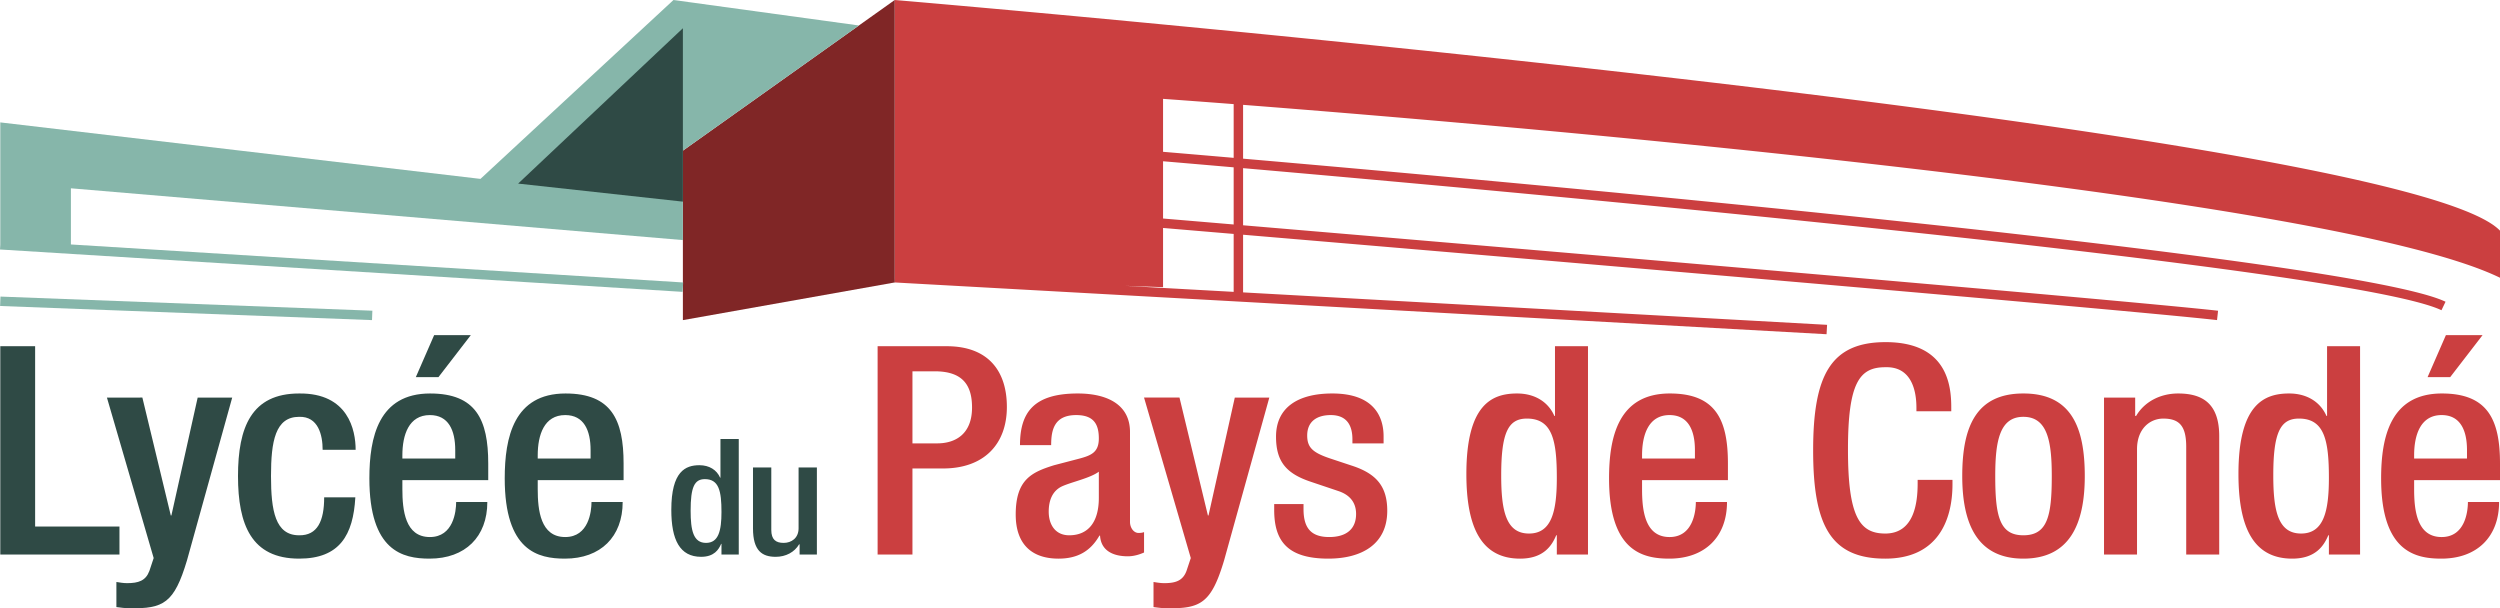 <svg xmlns="http://www.w3.org/2000/svg" viewBox="0 0 986.399 240"><path d="M613.534 164.118h-.24c-2.412-5.526-7.715-8.865-14.71-8.865-9.885 0-20.012 4.26-20.012 31.776 0 21.296 6.027 33.386 21.219 33.386 9.283 0 12.539-5.182 14.226-9.211h.24v7.598h12.299v-82.2h-13.022v27.516zm-10.246 46.395c-9.044 0-10.972-8.865-10.972-22.91 0-16.693 2.651-22.448 10.126-22.448 10.008 0 11.816 8.518 11.816 23.37 0 13.24-2.05 21.988-10.97 21.988zm-70.038-26.824l-8.32-2.762c-6.872-2.304-9.162-4.261-9.162-9.095 0-5.757 4.099-8.06 9.283-8.06 6.751 0 8.56 4.606 8.56 9.556v1.611h12.298v-2.762c0-7.713-3.739-16.924-20.256-16.924-13.383 0-22.183 5.41-22.183 17.04 0 9.9 4.099 14.62 13.865 17.843l10.609 3.57c4.582 1.496 7.114 4.489 7.114 9.094 0 5.641-3.497 9.095-10.611 9.095-7.473 0-10.127-3.914-10.127-11.052v-1.957h-11.574v2.302c0 11.973 4.943 19.227 21.34 19.227 13.141 0 23.27-5.641 23.27-18.88 0-9.787-4.462-14.737-14.106-17.846zm-159.73-47.086H346.27v82.2h13.745V184.84h12.057c16.156 0 25.198-9.555 25.198-24.291 0-14.045-7.234-23.947-23.752-23.947zm-3.738 38.336h-9.766v-28.434h8.802c10.97 0 14.708 5.41 14.708 14.275 0 10.36-6.39 14.16-13.744 14.16zm76.07 30.968V170.45c0-10.936-9.164-15.197-20.617-15.197-17.12 0-22.787 7.254-22.787 20.377h12.298c0-5.986 1.205-11.857 9.887-11.857 6.871 0 8.921 3.568 8.921 9.209 0 5.41-2.893 6.679-7.596 7.945l-10.127 2.648c-8.801 2.762-15.07 5.641-15.07 19.456 0 11.857 6.51 17.384 16.878 17.384 7.596 0 12.66-2.995 16.156-9.095h.241c.362 5.986 5.184 8.173 10.972 8.173 2.532 0 4.823-.805 6.39-1.496v-8.06c-.483.231-1.326.345-2.17.345-1.93 0-3.376-2.071-3.376-4.375zm-12.298-9.439c0 9.095-3.858 14.736-11.695 14.736-5.425 0-8.078-4.145-8.078-9.325 0-4.606 1.568-8.29 5.306-10.016 3.858-1.727 11.091-3.224 14.467-5.756v10.361zm43.277 6.907h-.242l-11.212-46.51h-13.985l18.446 63.32-1.688 5.064c-1.446 3.914-4.34 4.836-8.801 4.836-1.447 0-2.773-.23-4.22-.461v9.9c1.688.23 3.497.46 5.185.46 13.382.231 17.602-1.957 22.666-18.88l17.843-64.238H487.2l-10.37 46.51zm441.334-39.257h-.24c-2.412-5.526-7.715-8.865-14.71-8.865-9.885 0-20.012 4.26-20.012 31.776 0 21.296 6.027 33.386 21.218 33.386 9.284 0 12.54-5.182 14.227-9.211h.24v7.598h12.299v-82.2h-13.022v27.516zm-10.246 46.395c-9.044 0-10.972-8.865-10.972-22.91 0-16.693 2.651-22.448 10.126-22.448 10.007 0 11.816 8.518 11.816 23.37 0 13.24-2.05 21.988-10.97 21.988zm55.572-55.26c-20.377 0-23.994 17.27-23.994 33.502 0 28.665 13.142 31.66 23.753 31.66 14.107 0 22.786-8.636 22.786-22.334h-12.298c0 3.683-1.085 13.814-10.368 13.814-9.766 0-10.85-10.591-10.85-18.88v-3.57h33.879v-6.561c0-17.27-4.823-27.63-22.908-27.63zm9.886 25.674h-20.858v-1.266c0-8.06 2.532-15.888 10.85-15.888 7.356 0 10.008 5.986 10.008 13.814v3.34zm-314.515-25.674c-20.377 0-23.993 17.27-23.993 33.502 0 28.665 13.14 31.66 23.752 31.66 14.107 0 22.786-8.636 22.786-22.334h-12.298c0 3.683-1.085 13.814-10.368 13.814-9.766 0-10.85-10.591-10.85-18.88v-3.57h33.879v-6.561c0-17.27-4.823-27.63-22.908-27.63zm9.886 25.674H647.89v-1.266c0-8.06 2.532-15.888 10.85-15.888 7.356 0 10.008 5.986 10.008 13.814v3.34zm310.778-48.7h-14.468l-7.233 16.58h8.92l12.78-16.58zm-120.068 23.026c-7.234 0-13.383 3.34-16.637 8.865h-.363v-7.252H830.16v61.936h13.022v-41.56c0-8.058 5.065-12.087 10.368-12.087 6.512 0 9.042 3.107 9.042 11.166v42.481h13.022v-46.74c0-12.548-6.269-16.809-16.156-16.809zm-61.122 0c-18.807 0-24.111 13.356-24.111 32.581s6.147 32.58 24.111 32.58c18.087 0 24.234-13.355 24.234-32.58s-5.304-32.58-24.234-32.58zm0 55.95c-9.402 0-11.091-7.597-11.091-23.369 0-13.7 1.689-23.37 11.091-23.37 9.525 0 11.214 9.67 11.214 23.37 0 15.772-1.689 23.37-11.214 23.37zm-41.707-20.49c0 7.598-1.326 19.8-12.78 19.8-10.127 0-14.71-6.677-14.71-33.156s4.583-32.465 14.71-32.465c9.887-.344 12.297 8.404 12.297 16.002v1.382h13.746v-1.496c0-8.52-1.448-25.788-25.922-25.788-21.823 0-28.574 13.354-28.574 42.711 0 29.356 6.751 42.712 28.452 42.712 20.256 0 26.525-14.508 26.525-29.358v-1.727h-13.744v1.383zM353.023 0v109.587l-.104 1.855 367.767 20.431.207-3.71-230.422-12.8v-22.75c98.799 8.362 344.65 29.276 384.278 33.679l.41-3.691c-39.71-4.413-286.085-25.371-384.688-33.716V66.348c111.731 9.747 437.98 39.388 472.837 56.06l1.603-3.353c-35.926-17.182-362.315-46.724-474.44-56.453V41.368c118.45 9.179 430.695 36.44 495.928 68.22V91.012C947.393 50.15 353.023 0 353.023 0zm133.733 115.156l-42.838-2.38 14.977.526V89.945l27.861 2.354v22.857zm0-26.585c-11.946-1.01-21.466-1.815-27.861-2.354V63.628c5.627.478 15.195 1.295 27.861 2.396v22.547zm0-26.291a12664.9 12664.9 0 0 0-27.861-2.382V39.006c7.013.5 16.453 1.198 27.861 2.075V62.28z" fill="#cb3f40"/><path fill="#802626" d="M353.023 0v111.444l-83.584 14.86V59.437z"/><path d="M27.976 74.296L269.44 94.728V59.437l69.447-49.385L265.724 0l-76.153 70.581L.115 48.293v48.292L0 98.44l269.324 16.717.23-3.708L27.976 96.454V74.296zM.044 120.731l146.736 5.572.141-3.713L.186 117.018l-.142 3.713z" fill="#86b6aa"/><path d="M47.136 207.75H13.86v-71.147H.115v82.2h47.02V207.75zm20.49-4.375h-.241l-11.213-46.51H42.187l18.447 63.32-1.688 5.064c-1.447 3.914-4.34 4.836-8.802 4.836-1.447 0-2.773-.23-4.22-.461v9.9c1.689.23 3.497.46 5.185.46 13.383.231 17.603-1.957 22.666-18.88l17.844-64.238H77.995l-10.37 46.51zm50.392-38.911c7.595-.23 9.283 7.252 9.283 13.01h13.02c0-7.715-2.892-22.451-22.303-22.22-18.81 0-24.114 13.355-24.114 32.58s5.305 32.58 24.114 32.58c16.034 0 21.339-9.324 22.183-24.176h-12.298c0 9.325-2.652 15.082-9.885 14.966-9.405 0-11.093-9.67-11.093-23.37s1.688-23.37 11.093-23.37zm67.75-32.236h-14.469l-7.233 16.579h8.922l12.78-16.58zm129.32 52.221v24.009c0 3.83-2.808 5.746-5.884 5.746-3.076 0-4.882-1.277-4.882-5.108V184.45H297.1v24.009c0 8.875 3.611 11.239 8.962 11.239 4.011 0 7.422-1.852 9.228-4.918h.2v4.023h6.82V184.45h-7.222zm-145.356-29.196c-20.375 0-23.992 17.27-23.992 33.502 0 28.665 13.142 31.66 23.75 31.66 14.107 0 22.788-8.636 22.788-22.334H179.98c0 3.683-1.085 13.814-10.368 13.814-9.766 0-10.85-10.591-10.85-18.88v-3.57h33.877v-6.561c0-17.27-4.822-27.63-22.907-27.63zm9.887 25.674H158.76v-1.266c0-8.06 2.532-15.888 10.85-15.888 7.356 0 10.008 5.986 10.008 13.814v3.34zm104.644 7.545h-.133c-1.339-3.065-4.28-4.917-8.159-4.917-5.483 0-11.1 2.362-11.1 17.624 0 11.813 3.343 18.518 11.769 18.518 5.148 0 6.954-2.874 7.89-5.108h.134v4.213h6.821V173.21h-7.222v15.262zm-5.684 25.732c-5.016 0-6.085-4.916-6.085-12.706 0-9.26 1.471-12.452 5.617-12.452 5.55 0 6.553 4.725 6.553 12.963 0 7.343-1.136 12.195-6.085 12.195zm-55.443-58.95c-20.376 0-23.992 17.269-23.992 33.501 0 28.665 13.141 31.66 23.75 31.66 14.107 0 22.788-8.636 22.788-22.334h-12.298c0 3.683-1.086 13.814-10.37 13.814-9.765 0-10.85-10.591-10.85-18.88v-3.57h33.879v-6.561c0-17.27-4.822-27.63-22.907-27.63zm9.886 25.673h-20.858v-1.266c0-8.06 2.533-15.888 10.85-15.888 7.356 0 10.008 5.986 10.008 13.814v3.34zm36.417-169.783L204.43 72.44l65.01 7.12V11.144z" fill="#2f4a45"/></svg>